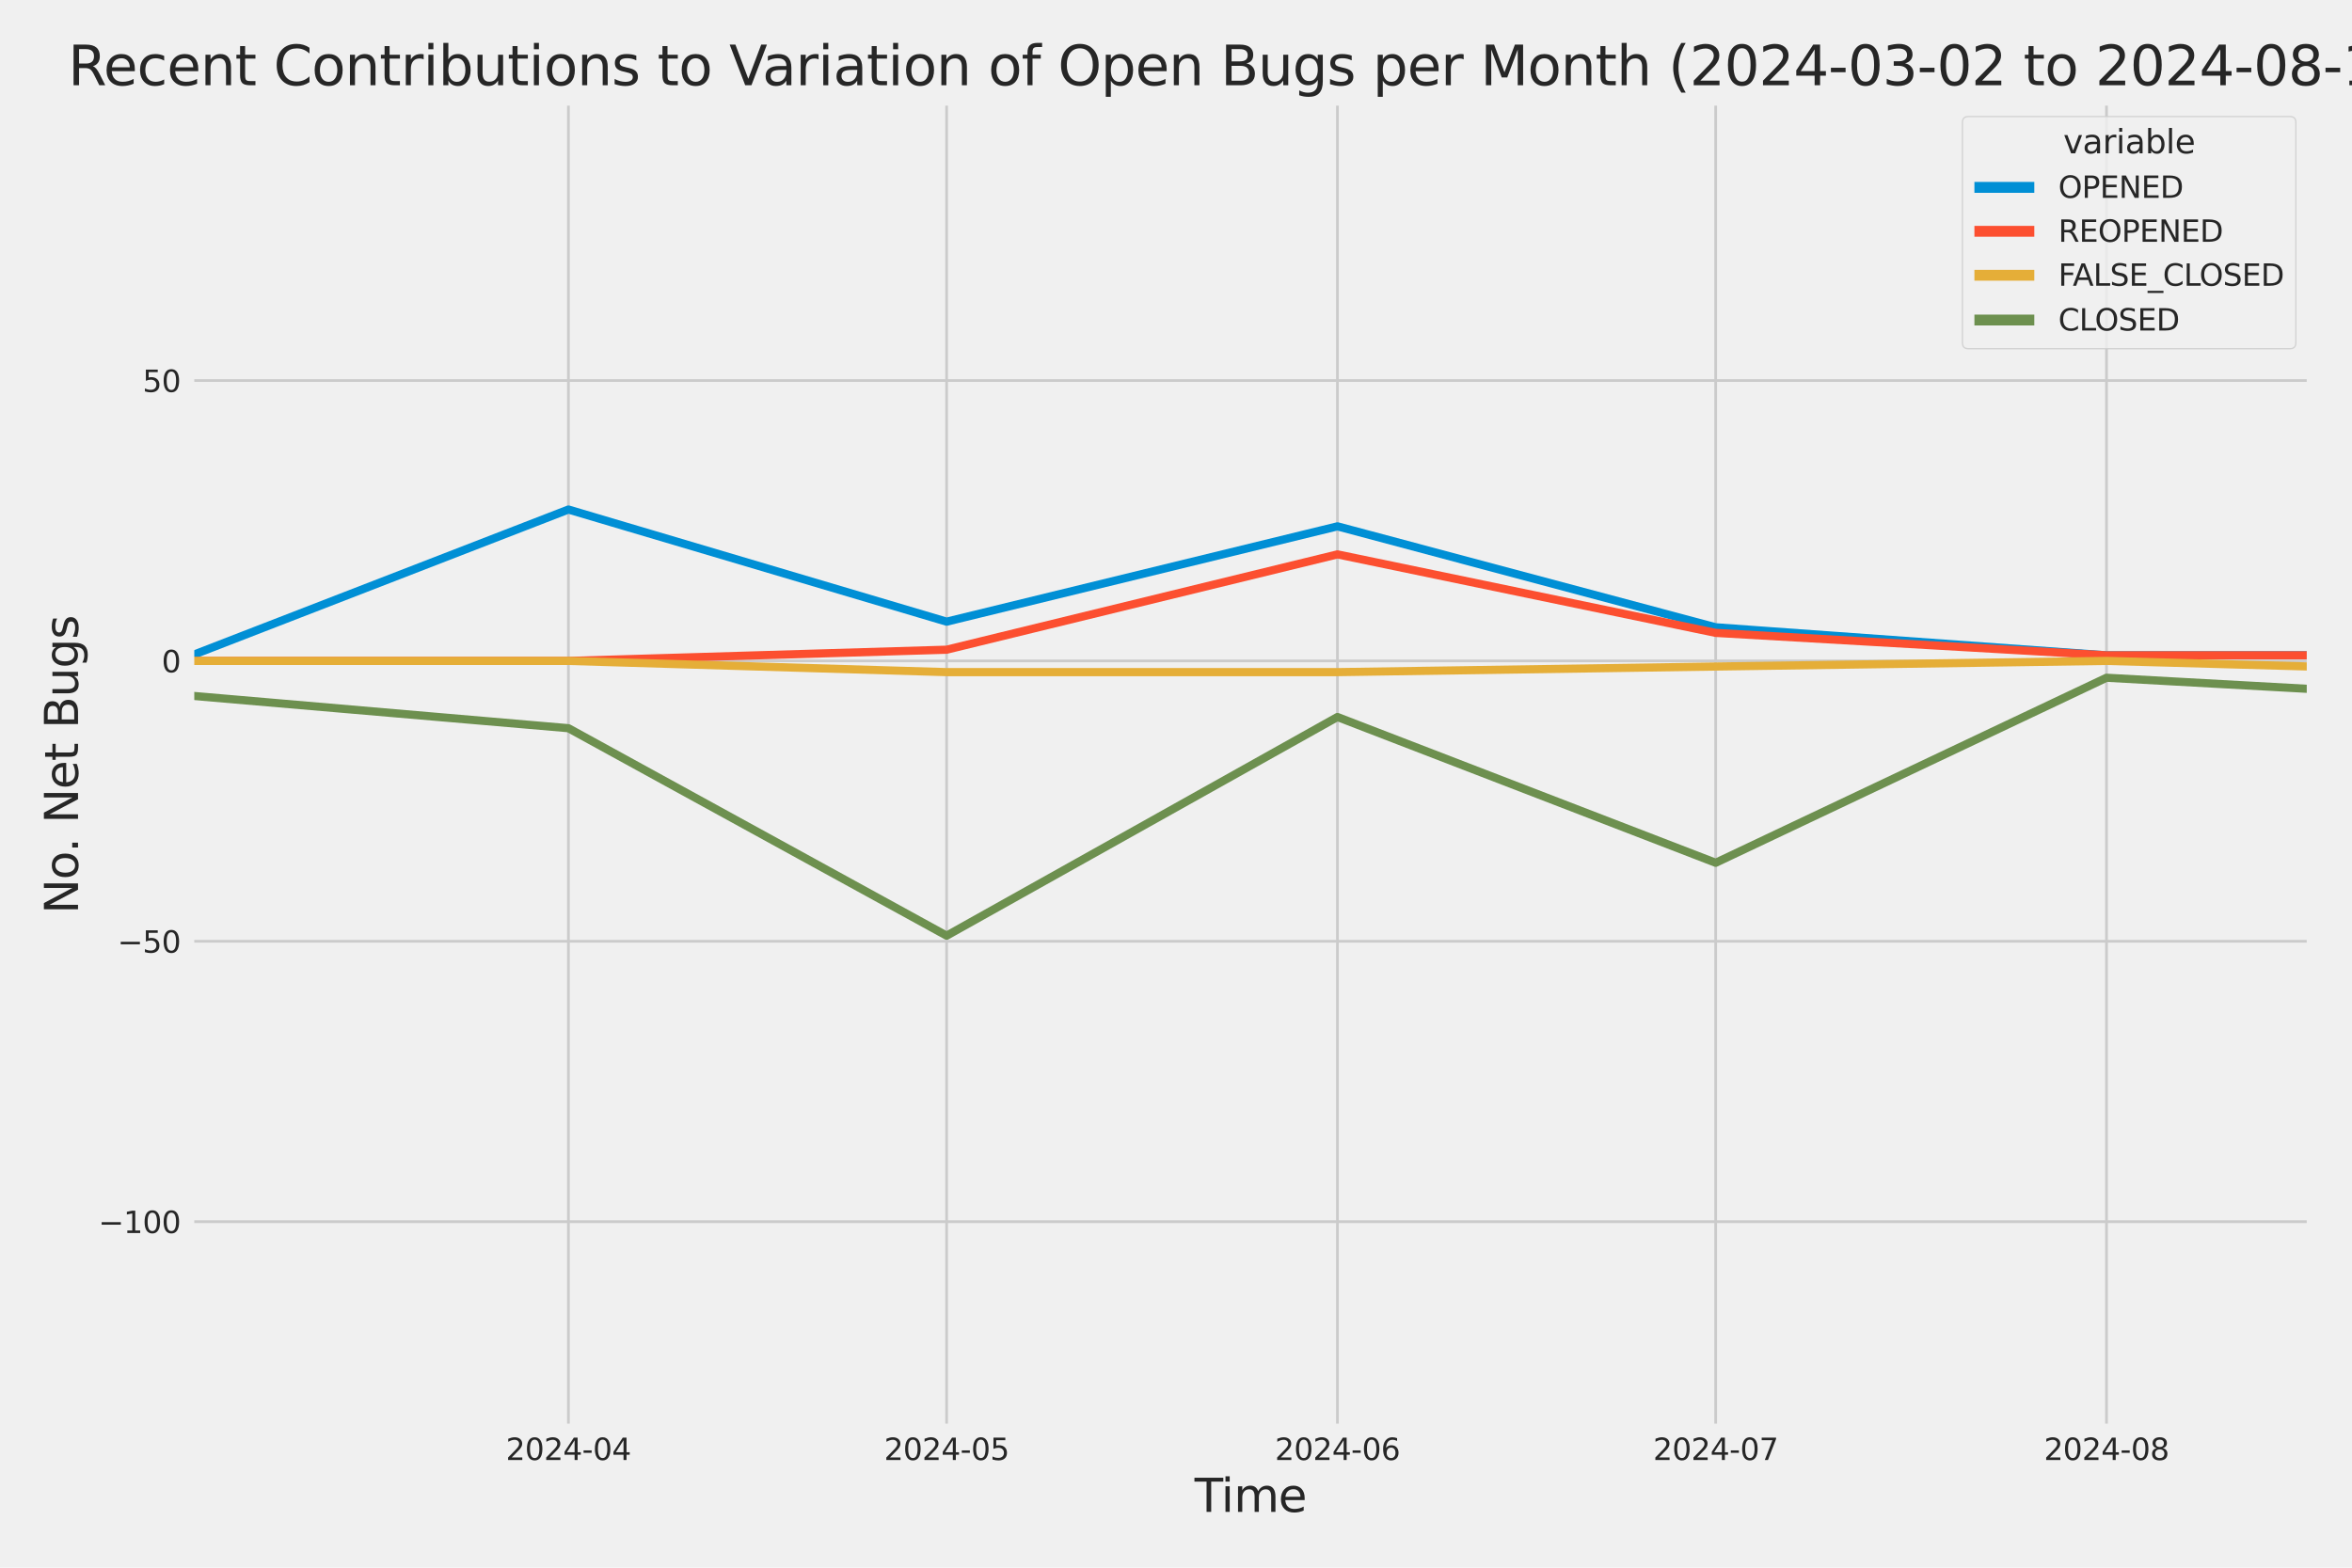 <?xml version="1.0" encoding="utf-8" standalone="no"?>
<!DOCTYPE svg PUBLIC "-//W3C//DTD SVG 1.1//EN"
  "http://www.w3.org/Graphics/SVG/1.1/DTD/svg11.dtd">
<svg xmlns:xlink="http://www.w3.org/1999/xlink" width="864pt" height="576pt" viewBox="0 0 864 576" xmlns="http://www.w3.org/2000/svg" version="1.1">
 <defs>
  <style type="text/css">*{stroke-linejoin: round; stroke-linecap: butt}</style>
 </defs>
 <g id="figure_1">
  <g id="patch_1">
   <path d="M 0 576 
L 864 576 
L 864 0 
L 0 0 
z
" style="fill: #f0f0f0"/>
  </g>
  <g id="axes_1">
   <g id="patch_2">
    <path d="M 69.87 524.58 
L 848.88 524.58 
L 848.88 37.32 
L 69.87 37.32 
z
" style="fill: #f0f0f0"/>
   </g>
   <g id="matplotlib.axis_1">
    <g id="xtick_1">
     <g id="line2d_1">
      <path d="M 208.807 524.58 
L 208.807 37.32 
" clip-path="url(#p8728839144)" style="fill: none; stroke: #cbcbcb"/>
     </g>
     <g id="text_1">
      <!-- 2024-04 -->
      <g style="fill: #262626" transform="translate(185.826 536.438)scale(0.11 -0.11)">
       <defs>
        <path id="DejaVuSans-32" d="M 1228 531 
L 3431 531 
L 3431 0 
L 469 0 
L 469 531 
Q 828 903 1448 1529 
Q 2069 2156 2228 2338 
Q 2531 2678 2651 2914 
Q 2772 3150 2772 3378 
Q 2772 3750 2511 3984 
Q 2250 4219 1831 4219 
Q 1534 4219 1204 4116 
Q 875 4013 500 3803 
L 500 4441 
Q 881 4594 1212 4672 
Q 1544 4750 1819 4750 
Q 2544 4750 2975 4387 
Q 3406 4025 3406 3419 
Q 3406 3131 3298 2873 
Q 3191 2616 2906 2266 
Q 2828 2175 2409 1742 
Q 1991 1309 1228 531 
z
" transform="scale(0.016)"/>
        <path id="DejaVuSans-30" d="M 2034 4250 
Q 1547 4250 1301 3770 
Q 1056 3291 1056 2328 
Q 1056 1369 1301 889 
Q 1547 409 2034 409 
Q 2525 409 2770 889 
Q 3016 1369 3016 2328 
Q 3016 3291 2770 3770 
Q 2525 4250 2034 4250 
z
M 2034 4750 
Q 2819 4750 3233 4129 
Q 3647 3509 3647 2328 
Q 3647 1150 3233 529 
Q 2819 -91 2034 -91 
Q 1250 -91 836 529 
Q 422 1150 422 2328 
Q 422 3509 836 4129 
Q 1250 4750 2034 4750 
z
" transform="scale(0.016)"/>
        <path id="DejaVuSans-34" d="M 2419 4116 
L 825 1625 
L 2419 1625 
L 2419 4116 
z
M 2253 4666 
L 3047 4666 
L 3047 1625 
L 3713 1625 
L 3713 1100 
L 3047 1100 
L 3047 0 
L 2419 0 
L 2419 1100 
L 313 1100 
L 313 1709 
L 2253 4666 
z
" transform="scale(0.016)"/>
        <path id="DejaVuSans-2d" d="M 313 2009 
L 1997 2009 
L 1997 1497 
L 313 1497 
L 313 2009 
z
" transform="scale(0.016)"/>
       </defs>
       <use xlink:href="#DejaVuSans-32"/>
       <use xlink:href="#DejaVuSans-30" x="63.623"/>
       <use xlink:href="#DejaVuSans-32" x="127.246"/>
       <use xlink:href="#DejaVuSans-34" x="190.869"/>
       <use xlink:href="#DejaVuSans-2d" x="254.492"/>
       <use xlink:href="#DejaVuSans-30" x="290.576"/>
       <use xlink:href="#DejaVuSans-34" x="354.199"/>
      </g>
     </g>
    </g>
    <g id="xtick_2">
     <g id="line2d_2">
      <path d="M 347.743 524.58 
L 347.743 37.32 
" clip-path="url(#p8728839144)" style="fill: none; stroke: #cbcbcb"/>
     </g>
     <g id="text_2">
      <!-- 2024-05 -->
      <g style="fill: #262626" transform="translate(324.763 536.438)scale(0.11 -0.11)">
       <defs>
        <path id="DejaVuSans-35" d="M 691 4666 
L 3169 4666 
L 3169 4134 
L 1269 4134 
L 1269 2991 
Q 1406 3038 1543 3061 
Q 1681 3084 1819 3084 
Q 2600 3084 3056 2656 
Q 3513 2228 3513 1497 
Q 3513 744 3044 326 
Q 2575 -91 1722 -91 
Q 1428 -91 1123 -41 
Q 819 9 494 109 
L 494 744 
Q 775 591 1075 516 
Q 1375 441 1709 441 
Q 2250 441 2565 725 
Q 2881 1009 2881 1497 
Q 2881 1984 2565 2268 
Q 2250 2553 1709 2553 
Q 1456 2553 1204 2497 
Q 953 2441 691 2322 
L 691 4666 
z
" transform="scale(0.016)"/>
       </defs>
       <use xlink:href="#DejaVuSans-32"/>
       <use xlink:href="#DejaVuSans-30" x="63.623"/>
       <use xlink:href="#DejaVuSans-32" x="127.246"/>
       <use xlink:href="#DejaVuSans-34" x="190.869"/>
       <use xlink:href="#DejaVuSans-2d" x="254.492"/>
       <use xlink:href="#DejaVuSans-30" x="290.576"/>
       <use xlink:href="#DejaVuSans-35" x="354.199"/>
      </g>
     </g>
    </g>
    <g id="xtick_3">
     <g id="line2d_3">
      <path d="M 491.311 524.58 
L 491.311 37.32 
" clip-path="url(#p8728839144)" style="fill: none; stroke: #cbcbcb"/>
     </g>
     <g id="text_3">
      <!-- 2024-06 -->
      <g style="fill: #262626" transform="translate(468.33 536.438)scale(0.11 -0.11)">
       <defs>
        <path id="DejaVuSans-36" d="M 2113 2584 
Q 1688 2584 1439 2293 
Q 1191 2003 1191 1497 
Q 1191 994 1439 701 
Q 1688 409 2113 409 
Q 2538 409 2786 701 
Q 3034 994 3034 1497 
Q 3034 2003 2786 2293 
Q 2538 2584 2113 2584 
z
M 3366 4563 
L 3366 3988 
Q 3128 4100 2886 4159 
Q 2644 4219 2406 4219 
Q 1781 4219 1451 3797 
Q 1122 3375 1075 2522 
Q 1259 2794 1537 2939 
Q 1816 3084 2150 3084 
Q 2853 3084 3261 2657 
Q 3669 2231 3669 1497 
Q 3669 778 3244 343 
Q 2819 -91 2113 -91 
Q 1303 -91 875 529 
Q 447 1150 447 2328 
Q 447 3434 972 4092 
Q 1497 4750 2381 4750 
Q 2619 4750 2861 4703 
Q 3103 4656 3366 4563 
z
" transform="scale(0.016)"/>
       </defs>
       <use xlink:href="#DejaVuSans-32"/>
       <use xlink:href="#DejaVuSans-30" x="63.623"/>
       <use xlink:href="#DejaVuSans-32" x="127.246"/>
       <use xlink:href="#DejaVuSans-34" x="190.869"/>
       <use xlink:href="#DejaVuSans-2d" x="254.492"/>
       <use xlink:href="#DejaVuSans-30" x="290.576"/>
       <use xlink:href="#DejaVuSans-36" x="354.199"/>
      </g>
     </g>
    </g>
    <g id="xtick_4">
     <g id="line2d_4">
      <path d="M 630.248 524.58 
L 630.248 37.32 
" clip-path="url(#p8728839144)" style="fill: none; stroke: #cbcbcb"/>
     </g>
     <g id="text_4">
      <!-- 2024-07 -->
      <g style="fill: #262626" transform="translate(607.267 536.438)scale(0.11 -0.11)">
       <defs>
        <path id="DejaVuSans-37" d="M 525 4666 
L 3525 4666 
L 3525 4397 
L 1831 0 
L 1172 0 
L 2766 4134 
L 525 4134 
L 525 4666 
z
" transform="scale(0.016)"/>
       </defs>
       <use xlink:href="#DejaVuSans-32"/>
       <use xlink:href="#DejaVuSans-30" x="63.623"/>
       <use xlink:href="#DejaVuSans-32" x="127.246"/>
       <use xlink:href="#DejaVuSans-34" x="190.869"/>
       <use xlink:href="#DejaVuSans-2d" x="254.492"/>
       <use xlink:href="#DejaVuSans-30" x="290.576"/>
       <use xlink:href="#DejaVuSans-37" x="354.199"/>
      </g>
     </g>
    </g>
    <g id="xtick_5">
     <g id="line2d_5">
      <path d="M 773.815 524.58 
L 773.815 37.32 
" clip-path="url(#p8728839144)" style="fill: none; stroke: #cbcbcb"/>
     </g>
     <g id="text_5">
      <!-- 2024-08 -->
      <g style="fill: #262626" transform="translate(750.835 536.438)scale(0.11 -0.11)">
       <defs>
        <path id="DejaVuSans-38" d="M 2034 2216 
Q 1584 2216 1326 1975 
Q 1069 1734 1069 1313 
Q 1069 891 1326 650 
Q 1584 409 2034 409 
Q 2484 409 2743 651 
Q 3003 894 3003 1313 
Q 3003 1734 2745 1975 
Q 2488 2216 2034 2216 
z
M 1403 2484 
Q 997 2584 770 2862 
Q 544 3141 544 3541 
Q 544 4100 942 4425 
Q 1341 4750 2034 4750 
Q 2731 4750 3128 4425 
Q 3525 4100 3525 3541 
Q 3525 3141 3298 2862 
Q 3072 2584 2669 2484 
Q 3125 2378 3379 2068 
Q 3634 1759 3634 1313 
Q 3634 634 3220 271 
Q 2806 -91 2034 -91 
Q 1263 -91 848 271 
Q 434 634 434 1313 
Q 434 1759 690 2068 
Q 947 2378 1403 2484 
z
M 1172 3481 
Q 1172 3119 1398 2916 
Q 1625 2713 2034 2713 
Q 2441 2713 2670 2916 
Q 2900 3119 2900 3481 
Q 2900 3844 2670 4047 
Q 2441 4250 2034 4250 
Q 1625 4250 1398 4047 
Q 1172 3844 1172 3481 
z
" transform="scale(0.016)"/>
       </defs>
       <use xlink:href="#DejaVuSans-32"/>
       <use xlink:href="#DejaVuSans-30" x="63.623"/>
       <use xlink:href="#DejaVuSans-32" x="127.246"/>
       <use xlink:href="#DejaVuSans-34" x="190.869"/>
       <use xlink:href="#DejaVuSans-2d" x="254.492"/>
       <use xlink:href="#DejaVuSans-30" x="290.576"/>
       <use xlink:href="#DejaVuSans-38" x="354.199"/>
      </g>
     </g>
    </g>
    <g id="text_6">
     <!-- Time -->
     <g style="fill: #262626" transform="translate(438.823 555.491)scale(0.168 -0.168)">
      <defs>
       <path id="DejaVuSans-54" d="M -19 4666 
L 3928 4666 
L 3928 4134 
L 2272 4134 
L 2272 0 
L 1638 0 
L 1638 4134 
L -19 4134 
L -19 4666 
z
" transform="scale(0.016)"/>
       <path id="DejaVuSans-69" d="M 603 3500 
L 1178 3500 
L 1178 0 
L 603 0 
L 603 3500 
z
M 603 4863 
L 1178 4863 
L 1178 4134 
L 603 4134 
L 603 4863 
z
" transform="scale(0.016)"/>
       <path id="DejaVuSans-6d" d="M 3328 2828 
Q 3544 3216 3844 3400 
Q 4144 3584 4550 3584 
Q 5097 3584 5394 3201 
Q 5691 2819 5691 2113 
L 5691 0 
L 5113 0 
L 5113 2094 
Q 5113 2597 4934 2840 
Q 4756 3084 4391 3084 
Q 3944 3084 3684 2787 
Q 3425 2491 3425 1978 
L 3425 0 
L 2847 0 
L 2847 2094 
Q 2847 2600 2669 2842 
Q 2491 3084 2119 3084 
Q 1678 3084 1418 2786 
Q 1159 2488 1159 1978 
L 1159 0 
L 581 0 
L 581 3500 
L 1159 3500 
L 1159 2956 
Q 1356 3278 1631 3431 
Q 1906 3584 2284 3584 
Q 2666 3584 2933 3390 
Q 3200 3197 3328 2828 
z
" transform="scale(0.016)"/>
       <path id="DejaVuSans-65" d="M 3597 1894 
L 3597 1613 
L 953 1613 
Q 991 1019 1311 708 
Q 1631 397 2203 397 
Q 2534 397 2845 478 
Q 3156 559 3463 722 
L 3463 178 
Q 3153 47 2828 -22 
Q 2503 -91 2169 -91 
Q 1331 -91 842 396 
Q 353 884 353 1716 
Q 353 2575 817 3079 
Q 1281 3584 2069 3584 
Q 2775 3584 3186 3129 
Q 3597 2675 3597 1894 
z
M 3022 2063 
Q 3016 2534 2758 2815 
Q 2500 3097 2075 3097 
Q 1594 3097 1305 2825 
Q 1016 2553 972 2059 
L 3022 2063 
z
" transform="scale(0.016)"/>
      </defs>
      <use xlink:href="#DejaVuSans-54"/>
      <use xlink:href="#DejaVuSans-69" x="57.959"/>
      <use xlink:href="#DejaVuSans-6d" x="85.742"/>
      <use xlink:href="#DejaVuSans-65" x="183.154"/>
     </g>
    </g>
   </g>
   <g id="matplotlib.axis_2">
    <g id="ytick_1">
     <g id="line2d_6">
      <path d="M 69.87 448.864 
L 848.88 448.864 
" clip-path="url(#p8728839144)" style="fill: none; stroke: #cbcbcb"/>
     </g>
     <g id="text_7">
      <!-- −100 -->
      <g style="fill: #262626" transform="translate(36.156 453.043)scale(0.11 -0.11)">
       <defs>
        <path id="DejaVuSans-2212" d="M 678 2272 
L 4684 2272 
L 4684 1741 
L 678 1741 
L 678 2272 
z
" transform="scale(0.016)"/>
        <path id="DejaVuSans-31" d="M 794 531 
L 1825 531 
L 1825 4091 
L 703 3866 
L 703 4441 
L 1819 4666 
L 2450 4666 
L 2450 531 
L 3481 531 
L 3481 0 
L 794 0 
L 794 531 
z
" transform="scale(0.016)"/>
       </defs>
       <use xlink:href="#DejaVuSans-2212"/>
       <use xlink:href="#DejaVuSans-31" x="83.789"/>
       <use xlink:href="#DejaVuSans-30" x="147.412"/>
       <use xlink:href="#DejaVuSans-30" x="211.035"/>
      </g>
     </g>
    </g>
    <g id="ytick_2">
     <g id="line2d_7">
      <path d="M 69.87 345.849 
L 848.88 345.849 
" clip-path="url(#p8728839144)" style="fill: none; stroke: #cbcbcb"/>
     </g>
     <g id="text_8">
      <!-- −50 -->
      <g style="fill: #262626" transform="translate(43.155 350.028)scale(0.11 -0.11)">
       <use xlink:href="#DejaVuSans-2212"/>
       <use xlink:href="#DejaVuSans-35" x="83.789"/>
       <use xlink:href="#DejaVuSans-30" x="147.412"/>
      </g>
     </g>
    </g>
    <g id="ytick_3">
     <g id="line2d_8">
      <path d="M 69.87 242.835 
L 848.88 242.835 
" clip-path="url(#p8728839144)" style="fill: none; stroke: #cbcbcb"/>
     </g>
     <g id="text_9">
      <!-- 0 -->
      <g style="fill: #262626" transform="translate(59.371 247.014)scale(0.11 -0.11)">
       <use xlink:href="#DejaVuSans-30"/>
      </g>
     </g>
    </g>
    <g id="ytick_4">
     <g id="line2d_9">
      <path d="M 69.87 139.82 
L 848.88 139.82 
" clip-path="url(#p8728839144)" style="fill: none; stroke: #cbcbcb"/>
     </g>
     <g id="text_10">
      <!-- 50 -->
      <g style="fill: #262626" transform="translate(52.373 143.999)scale(0.11 -0.11)">
       <use xlink:href="#DejaVuSans-35"/>
       <use xlink:href="#DejaVuSans-30" x="63.623"/>
      </g>
     </g>
    </g>
    <g id="text_11">
     <!-- No. Net Bugs -->
     <g style="fill: #262626" transform="translate(28.662 335.777)rotate(-90)scale(0.168 -0.168)">
      <defs>
       <path id="DejaVuSans-4e" d="M 628 4666 
L 1478 4666 
L 3547 763 
L 3547 4666 
L 4159 4666 
L 4159 0 
L 3309 0 
L 1241 3903 
L 1241 0 
L 628 0 
L 628 4666 
z
" transform="scale(0.016)"/>
       <path id="DejaVuSans-6f" d="M 1959 3097 
Q 1497 3097 1228 2736 
Q 959 2375 959 1747 
Q 959 1119 1226 758 
Q 1494 397 1959 397 
Q 2419 397 2687 759 
Q 2956 1122 2956 1747 
Q 2956 2369 2687 2733 
Q 2419 3097 1959 3097 
z
M 1959 3584 
Q 2709 3584 3137 3096 
Q 3566 2609 3566 1747 
Q 3566 888 3137 398 
Q 2709 -91 1959 -91 
Q 1206 -91 779 398 
Q 353 888 353 1747 
Q 353 2609 779 3096 
Q 1206 3584 1959 3584 
z
" transform="scale(0.016)"/>
       <path id="DejaVuSans-2e" d="M 684 794 
L 1344 794 
L 1344 0 
L 684 0 
L 684 794 
z
" transform="scale(0.016)"/>
       <path id="DejaVuSans-20" transform="scale(0.016)"/>
       <path id="DejaVuSans-74" d="M 1172 4494 
L 1172 3500 
L 2356 3500 
L 2356 3053 
L 1172 3053 
L 1172 1153 
Q 1172 725 1289 603 
Q 1406 481 1766 481 
L 2356 481 
L 2356 0 
L 1766 0 
Q 1100 0 847 248 
Q 594 497 594 1153 
L 594 3053 
L 172 3053 
L 172 3500 
L 594 3500 
L 594 4494 
L 1172 4494 
z
" transform="scale(0.016)"/>
       <path id="DejaVuSans-42" d="M 1259 2228 
L 1259 519 
L 2272 519 
Q 2781 519 3026 730 
Q 3272 941 3272 1375 
Q 3272 1813 3026 2020 
Q 2781 2228 2272 2228 
L 1259 2228 
z
M 1259 4147 
L 1259 2741 
L 2194 2741 
Q 2656 2741 2882 2914 
Q 3109 3088 3109 3444 
Q 3109 3797 2882 3972 
Q 2656 4147 2194 4147 
L 1259 4147 
z
M 628 4666 
L 2241 4666 
Q 2963 4666 3353 4366 
Q 3744 4066 3744 3513 
Q 3744 3084 3544 2831 
Q 3344 2578 2956 2516 
Q 3422 2416 3680 2098 
Q 3938 1781 3938 1306 
Q 3938 681 3513 340 
Q 3088 0 2303 0 
L 628 0 
L 628 4666 
z
" transform="scale(0.016)"/>
       <path id="DejaVuSans-75" d="M 544 1381 
L 544 3500 
L 1119 3500 
L 1119 1403 
Q 1119 906 1312 657 
Q 1506 409 1894 409 
Q 2359 409 2629 706 
Q 2900 1003 2900 1516 
L 2900 3500 
L 3475 3500 
L 3475 0 
L 2900 0 
L 2900 538 
Q 2691 219 2414 64 
Q 2138 -91 1772 -91 
Q 1169 -91 856 284 
Q 544 659 544 1381 
z
M 1991 3584 
L 1991 3584 
z
" transform="scale(0.016)"/>
       <path id="DejaVuSans-67" d="M 2906 1791 
Q 2906 2416 2648 2759 
Q 2391 3103 1925 3103 
Q 1463 3103 1205 2759 
Q 947 2416 947 1791 
Q 947 1169 1205 825 
Q 1463 481 1925 481 
Q 2391 481 2648 825 
Q 2906 1169 2906 1791 
z
M 3481 434 
Q 3481 -459 3084 -895 
Q 2688 -1331 1869 -1331 
Q 1566 -1331 1297 -1286 
Q 1028 -1241 775 -1147 
L 775 -588 
Q 1028 -725 1275 -790 
Q 1522 -856 1778 -856 
Q 2344 -856 2625 -561 
Q 2906 -266 2906 331 
L 2906 616 
Q 2728 306 2450 153 
Q 2172 0 1784 0 
Q 1141 0 747 490 
Q 353 981 353 1791 
Q 353 2603 747 3093 
Q 1141 3584 1784 3584 
Q 2172 3584 2450 3431 
Q 2728 3278 2906 2969 
L 2906 3500 
L 3481 3500 
L 3481 434 
z
" transform="scale(0.016)"/>
       <path id="DejaVuSans-73" d="M 2834 3397 
L 2834 2853 
Q 2591 2978 2328 3040 
Q 2066 3103 1784 3103 
Q 1356 3103 1142 2972 
Q 928 2841 928 2578 
Q 928 2378 1081 2264 
Q 1234 2150 1697 2047 
L 1894 2003 
Q 2506 1872 2764 1633 
Q 3022 1394 3022 966 
Q 3022 478 2636 193 
Q 2250 -91 1575 -91 
Q 1294 -91 989 -36 
Q 684 19 347 128 
L 347 722 
Q 666 556 975 473 
Q 1284 391 1588 391 
Q 1994 391 2212 530 
Q 2431 669 2431 922 
Q 2431 1156 2273 1281 
Q 2116 1406 1581 1522 
L 1381 1569 
Q 847 1681 609 1914 
Q 372 2147 372 2553 
Q 372 3047 722 3315 
Q 1072 3584 1716 3584 
Q 2034 3584 2315 3537 
Q 2597 3491 2834 3397 
z
" transform="scale(0.016)"/>
      </defs>
      <use xlink:href="#DejaVuSans-4e"/>
      <use xlink:href="#DejaVuSans-6f" x="74.805"/>
      <use xlink:href="#DejaVuSans-2e" x="134.236"/>
      <use xlink:href="#DejaVuSans-20" x="166.023"/>
      <use xlink:href="#DejaVuSans-4e" x="197.811"/>
      <use xlink:href="#DejaVuSans-65" x="272.615"/>
      <use xlink:href="#DejaVuSans-74" x="334.139"/>
      <use xlink:href="#DejaVuSans-20" x="373.348"/>
      <use xlink:href="#DejaVuSans-42" x="405.135"/>
      <use xlink:href="#DejaVuSans-75" x="473.738"/>
      <use xlink:href="#DejaVuSans-67" x="537.117"/>
      <use xlink:href="#DejaVuSans-73" x="600.594"/>
     </g>
    </g>
   </g>
   <g id="PolyCollection_1">
    <path d="M -13041.112 228.412 
L -13041.112 228.412 
L -12902.176 226.352 
L -12758.608 230.473 
L -12615.04 238.714 
L -12476.104 162.483 
L -12332.536 189.267 
L -12193.599 185.146 
L -12050.032 213.99 
L -11906.464 121.277 
L -11776.79 207.809 
L -11633.222 185.146 
L -11494.285 205.749 
L -11350.717 189.267 
L -11211.781 172.784 
L -11068.213 220.171 
L -10924.645 218.111 
L -10785.709 224.292 
L -10642.141 98.614 
L -10503.204 176.905 
L -10359.636 220.171 
L -10216.069 224.292 
L -10086.394 226.352 
L -9942.827 230.473 
L -9803.89 211.93 
L -9660.322 213.99 
L -9521.386 216.051 
L -9377.818 220.171 
L -9234.25 216.051 
L -9095.313 230.473 
L -8951.746 170.724 
L -8812.809 183.086 
L -8669.241 216.051 
L -8525.673 230.473 
L -8395.999 203.689 
L -8252.432 201.629 
L -8113.495 193.387 
L -7969.927 148.061 
L -7830.991 100.674 
L -7687.423 193.387 
L -7543.855 191.327 
L -7404.918 203.689 
L -7261.351 205.749 
L -7122.414 158.362 
L -6978.846 84.192 
L -6835.278 197.508 
L -6700.973 209.87 
L -6557.405 183.086 
L -6418.469 226.352 
L -6274.901 176.905 
L -6135.964 183.086 
L -5992.396 110.976 
L -5848.829 199.568 
L -5709.892 150.121 
L -5566.324 168.664 
L -5427.388 181.026 
L -5283.82 59.468 
L -5140.252 164.543 
L -5010.578 178.965 
L -4867.01 158.362 
L -4728.073 172.784 
L -4584.506 170.724 
L -4445.569 172.784 
L -4302.001 166.604 
L -4158.433 185.146 
L -4019.497 178.965 
L -3875.929 139.82 
L -3736.992 61.528 
L -3593.425 187.207 
L -3449.857 172.784 
L -3320.183 205.749 
L -3176.615 92.433 
L -3037.678 106.855 
L -2894.111 170.724 
L -2755.174 127.458 
L -2611.606 160.423 
L -2468.038 185.146 
L -2329.102 187.207 
L -2185.534 205.749 
L -2046.597 209.87 
L -1903.03 226.352 
L -1759.462 216.051 
L -1629.788 220.171 
L -1486.22 216.051 
L -1347.283 220.171 
L -1203.715 220.171 
L -1064.779 205.749 
L -921.211 218.111 
L -777.643 228.412 
L -638.707 236.654 
L -495.139 222.232 
L -356.202 197.508 
L -212.634 213.99 
L -69.067 238.714 
L 65.239 242.835 
L 208.807 187.207 
L 347.743 228.412 
L 491.311 193.387 
L 630.248 230.473 
L 773.815 240.774 
L 848.494 240.774 
L 848.494 240.774 
L 848.494 240.774 
L 773.815 240.774 
L 630.248 230.473 
L 491.311 193.387 
L 347.743 228.412 
L 208.807 187.207 
L 65.239 242.835 
L -69.067 238.714 
L -212.634 213.99 
L -356.202 197.508 
L -495.139 222.232 
L -638.707 236.654 
L -777.643 228.412 
L -921.211 218.111 
L -1064.779 205.749 
L -1203.715 220.171 
L -1347.283 220.171 
L -1486.22 216.051 
L -1629.788 220.171 
L -1759.462 216.051 
L -1903.03 226.352 
L -2046.597 209.87 
L -2185.534 205.749 
L -2329.102 187.207 
L -2468.038 185.146 
L -2611.606 160.423 
L -2755.174 127.458 
L -2894.111 170.724 
L -3037.678 106.855 
L -3176.615 92.433 
L -3320.183 205.749 
L -3449.857 172.784 
L -3593.425 187.207 
L -3736.992 61.528 
L -3875.929 139.82 
L -4019.497 178.965 
L -4158.433 185.146 
L -4302.001 166.604 
L -4445.569 172.784 
L -4584.506 170.724 
L -4728.073 172.784 
L -4867.01 158.362 
L -5010.578 178.965 
L -5140.252 164.543 
L -5283.82 59.468 
L -5427.388 181.026 
L -5566.324 168.664 
L -5709.892 150.121 
L -5848.829 199.568 
L -5992.396 110.976 
L -6135.964 183.086 
L -6274.901 176.905 
L -6418.469 226.352 
L -6557.405 183.086 
L -6700.973 209.87 
L -6835.278 197.508 
L -6978.846 84.192 
L -7122.414 158.362 
L -7261.351 205.749 
L -7404.918 203.689 
L -7543.855 191.327 
L -7687.423 193.387 
L -7830.991 100.674 
L -7969.927 148.061 
L -8113.495 193.387 
L -8252.432 201.629 
L -8395.999 203.689 
L -8525.673 230.473 
L -8669.241 216.051 
L -8812.809 183.086 
L -8951.746 170.724 
L -9095.313 230.473 
L -9234.25 216.051 
L -9377.818 220.171 
L -9521.386 216.051 
L -9660.322 213.99 
L -9803.89 211.93 
L -9942.827 230.473 
L -10086.394 226.352 
L -10216.069 224.292 
L -10359.636 220.171 
L -10503.204 176.905 
L -10642.141 98.614 
L -10785.709 224.292 
L -10924.645 218.111 
L -11068.213 220.171 
L -11211.781 172.784 
L -11350.717 189.267 
L -11494.285 205.749 
L -11633.222 185.146 
L -11776.79 207.809 
L -11906.464 121.277 
L -12050.032 213.99 
L -12193.599 185.146 
L -12332.536 189.267 
L -12476.104 162.483 
L -12615.04 238.714 
L -12758.608 230.473 
L -12902.176 226.352 
L -13041.112 228.412 
z
" clip-path="url(#p8728839144)" style="fill: #008fd5; fill-opacity: 0.2; stroke: #008fd5; stroke-opacity: 0.2; stroke-width: 0.5"/>
   </g>
   <g id="PolyCollection_2">
    <path d="M -13041.112 242.835 
L -13041.112 242.835 
L -12902.176 242.835 
L -12758.608 242.835 
L -12615.04 242.835 
L -12476.104 242.835 
L -12332.536 236.654 
L -12193.599 242.835 
L -12050.032 242.835 
L -11906.464 236.654 
L -11776.79 242.835 
L -11633.222 242.835 
L -11494.285 238.714 
L -11350.717 242.835 
L -11211.781 240.774 
L -11068.213 242.835 
L -10924.645 238.714 
L -10785.709 240.774 
L -10642.141 207.809 
L -10503.204 230.473 
L -10359.636 242.835 
L -10216.069 242.835 
L -10086.394 242.835 
L -9942.827 242.835 
L -9803.89 242.835 
L -9660.322 240.774 
L -9521.386 242.835 
L -9377.818 242.835 
L -9234.25 238.714 
L -9095.313 238.714 
L -8951.746 242.835 
L -8812.809 242.835 
L -8669.241 238.714 
L -8525.673 242.835 
L -8395.999 236.654 
L -8252.432 242.835 
L -8113.495 242.835 
L -7969.927 230.473 
L -7830.991 218.111 
L -7687.423 238.714 
L -7543.855 240.774 
L -7404.918 240.774 
L -7261.351 232.533 
L -7122.414 238.714 
L -6978.846 224.292 
L -6835.278 242.835 
L -6700.973 242.835 
L -6557.405 240.774 
L -6418.469 242.835 
L -6274.901 242.835 
L -6135.964 238.714 
L -5992.396 236.654 
L -5848.829 238.714 
L -5709.892 242.835 
L -5566.324 234.593 
L -5427.388 232.533 
L -5283.82 240.774 
L -5140.252 234.593 
L -5010.578 232.533 
L -4867.01 218.111 
L -4728.073 224.292 
L -4584.506 240.774 
L -4445.569 240.774 
L -4302.001 236.654 
L -4158.433 234.593 
L -4019.497 242.835 
L -3875.929 213.99 
L -3736.992 242.835 
L -3593.425 216.051 
L -3449.857 240.774 
L -3320.183 234.593 
L -3176.615 234.593 
L -3037.678 232.533 
L -2894.111 242.835 
L -2755.174 201.629 
L -2611.606 230.473 
L -2468.038 232.533 
L -2329.102 224.292 
L -2185.534 226.352 
L -2046.597 224.292 
L -1903.03 240.774 
L -1759.462 232.533 
L -1629.788 238.714 
L -1486.22 230.473 
L -1347.283 242.835 
L -1203.715 234.593 
L -1064.779 240.774 
L -921.211 242.835 
L -777.643 242.835 
L -638.707 242.835 
L -495.139 242.835 
L -356.202 242.835 
L -212.634 242.835 
L -69.067 242.835 
L 65.239 242.835 
L 208.807 242.835 
L 347.743 238.714 
L 491.311 203.689 
L 630.248 232.533 
L 773.815 240.774 
L 848.494 240.774 
L 848.494 240.774 
L 848.494 240.774 
L 773.815 240.774 
L 630.248 232.533 
L 491.311 203.689 
L 347.743 238.714 
L 208.807 242.835 
L 65.239 242.835 
L -69.067 242.835 
L -212.634 242.835 
L -356.202 242.835 
L -495.139 242.835 
L -638.707 242.835 
L -777.643 242.835 
L -921.211 242.835 
L -1064.779 240.774 
L -1203.715 234.593 
L -1347.283 242.835 
L -1486.22 230.473 
L -1629.788 238.714 
L -1759.462 232.533 
L -1903.03 240.774 
L -2046.597 224.292 
L -2185.534 226.352 
L -2329.102 224.292 
L -2468.038 232.533 
L -2611.606 230.473 
L -2755.174 201.629 
L -2894.111 242.835 
L -3037.678 232.533 
L -3176.615 234.593 
L -3320.183 234.593 
L -3449.857 240.774 
L -3593.425 216.051 
L -3736.992 242.835 
L -3875.929 213.99 
L -4019.497 242.835 
L -4158.433 234.593 
L -4302.001 236.654 
L -4445.569 240.774 
L -4584.506 240.774 
L -4728.073 224.292 
L -4867.01 218.111 
L -5010.578 232.533 
L -5140.252 234.593 
L -5283.82 240.774 
L -5427.388 232.533 
L -5566.324 234.593 
L -5709.892 242.835 
L -5848.829 238.714 
L -5992.396 236.654 
L -6135.964 238.714 
L -6274.901 242.835 
L -6418.469 242.835 
L -6557.405 240.774 
L -6700.973 242.835 
L -6835.278 242.835 
L -6978.846 224.292 
L -7122.414 238.714 
L -7261.351 232.533 
L -7404.918 240.774 
L -7543.855 240.774 
L -7687.423 238.714 
L -7830.991 218.111 
L -7969.927 230.473 
L -8113.495 242.835 
L -8252.432 242.835 
L -8395.999 236.654 
L -8525.673 242.835 
L -8669.241 238.714 
L -8812.809 242.835 
L -8951.746 242.835 
L -9095.313 238.714 
L -9234.25 238.714 
L -9377.818 242.835 
L -9521.386 242.835 
L -9660.322 240.774 
L -9803.89 242.835 
L -9942.827 242.835 
L -10086.394 242.835 
L -10216.069 242.835 
L -10359.636 242.835 
L -10503.204 230.473 
L -10642.141 207.809 
L -10785.709 240.774 
L -10924.645 238.714 
L -11068.213 242.835 
L -11211.781 240.774 
L -11350.717 242.835 
L -11494.285 238.714 
L -11633.222 242.835 
L -11776.79 242.835 
L -11906.464 236.654 
L -12050.032 242.835 
L -12193.599 242.835 
L -12332.536 236.654 
L -12476.104 242.835 
L -12615.04 242.835 
L -12758.608 242.835 
L -12902.176 242.835 
L -13041.112 242.835 
z
" clip-path="url(#p8728839144)" style="fill: #fc4f30; fill-opacity: 0.2; stroke: #fc4f30; stroke-opacity: 0.2; stroke-width: 0.5"/>
   </g>
   <g id="PolyCollection_3">
    <path d="M -13041.112 242.835 
L -13041.112 242.835 
L -12902.176 242.835 
L -12758.608 242.835 
L -12615.04 242.835 
L -12476.104 242.835 
L -12332.536 246.955 
L -12193.599 242.835 
L -12050.032 242.835 
L -11906.464 246.955 
L -11776.79 242.835 
L -11633.222 242.835 
L -11494.285 246.955 
L -11350.717 242.835 
L -11211.781 242.835 
L -11068.213 242.835 
L -10924.645 244.895 
L -10785.709 244.895 
L -10642.141 269.618 
L -10503.204 246.955 
L -10359.636 242.835 
L -10216.069 242.835 
L -10086.394 242.835 
L -9942.827 242.835 
L -9803.89 242.835 
L -9660.322 244.895 
L -9521.386 242.835 
L -9377.818 242.835 
L -9234.25 244.895 
L -9095.313 244.895 
L -8951.746 242.835 
L -8812.809 242.835 
L -8669.241 242.835 
L -8525.673 242.835 
L -8395.999 246.955 
L -8252.432 242.835 
L -8113.495 242.835 
L -7969.927 251.076 
L -7830.991 265.498 
L -7687.423 246.955 
L -7543.855 244.895 
L -7404.918 242.835 
L -7261.351 246.955 
L -7122.414 246.955 
L -6978.846 257.257 
L -6835.278 242.835 
L -6700.973 242.835 
L -6557.405 244.895 
L -6418.469 242.835 
L -6274.901 242.835 
L -6135.964 242.835 
L -5992.396 249.015 
L -5848.829 244.895 
L -5709.892 242.835 
L -5566.324 249.015 
L -5427.388 242.835 
L -5283.82 244.895 
L -5140.252 246.955 
L -5010.578 251.076 
L -4867.01 255.196 
L -4728.073 255.196 
L -4584.506 244.895 
L -4445.569 244.895 
L -4302.001 246.955 
L -4158.433 244.895 
L -4019.497 242.835 
L -3875.929 257.257 
L -3736.992 242.835 
L -3593.425 253.136 
L -3449.857 244.895 
L -3320.183 251.076 
L -3176.615 246.955 
L -3037.678 246.955 
L -2894.111 242.835 
L -2755.174 281.98 
L -2611.606 249.015 
L -2468.038 249.015 
L -2329.102 251.076 
L -2185.534 246.955 
L -2046.597 257.257 
L -1903.03 244.895 
L -1759.462 244.895 
L -1629.788 242.835 
L -1486.22 251.076 
L -1347.283 242.835 
L -1203.715 244.895 
L -1064.779 242.835 
L -921.211 242.835 
L -777.643 242.835 
L -638.707 242.835 
L -495.139 242.835 
L -356.202 242.835 
L -212.634 242.835 
L -69.067 242.835 
L 65.239 242.835 
L 208.807 242.835 
L 347.743 246.955 
L 491.311 246.955 
L 630.248 244.895 
L 773.815 242.835 
L 848.494 244.895 
L 848.494 244.895 
L 848.494 244.895 
L 773.815 242.835 
L 630.248 244.895 
L 491.311 246.955 
L 347.743 246.955 
L 208.807 242.835 
L 65.239 242.835 
L -69.067 242.835 
L -212.634 242.835 
L -356.202 242.835 
L -495.139 242.835 
L -638.707 242.835 
L -777.643 242.835 
L -921.211 242.835 
L -1064.779 242.835 
L -1203.715 244.895 
L -1347.283 242.835 
L -1486.22 251.076 
L -1629.788 242.835 
L -1759.462 244.895 
L -1903.03 244.895 
L -2046.597 257.257 
L -2185.534 246.955 
L -2329.102 251.076 
L -2468.038 249.015 
L -2611.606 249.015 
L -2755.174 281.98 
L -2894.111 242.835 
L -3037.678 246.955 
L -3176.615 246.955 
L -3320.183 251.076 
L -3449.857 244.895 
L -3593.425 253.136 
L -3736.992 242.835 
L -3875.929 257.257 
L -4019.497 242.835 
L -4158.433 244.895 
L -4302.001 246.955 
L -4445.569 244.895 
L -4584.506 244.895 
L -4728.073 255.196 
L -4867.01 255.196 
L -5010.578 251.076 
L -5140.252 246.955 
L -5283.82 244.895 
L -5427.388 242.835 
L -5566.324 249.015 
L -5709.892 242.835 
L -5848.829 244.895 
L -5992.396 249.015 
L -6135.964 242.835 
L -6274.901 242.835 
L -6418.469 242.835 
L -6557.405 244.895 
L -6700.973 242.835 
L -6835.278 242.835 
L -6978.846 257.257 
L -7122.414 246.955 
L -7261.351 246.955 
L -7404.918 242.835 
L -7543.855 244.895 
L -7687.423 246.955 
L -7830.991 265.498 
L -7969.927 251.076 
L -8113.495 242.835 
L -8252.432 242.835 
L -8395.999 246.955 
L -8525.673 242.835 
L -8669.241 242.835 
L -8812.809 242.835 
L -8951.746 242.835 
L -9095.313 244.895 
L -9234.25 244.895 
L -9377.818 242.835 
L -9521.386 242.835 
L -9660.322 244.895 
L -9803.89 242.835 
L -9942.827 242.835 
L -10086.394 242.835 
L -10216.069 242.835 
L -10359.636 242.835 
L -10503.204 246.955 
L -10642.141 269.618 
L -10785.709 244.895 
L -10924.645 244.895 
L -11068.213 242.835 
L -11211.781 242.835 
L -11350.717 242.835 
L -11494.285 246.955 
L -11633.222 242.835 
L -11776.79 242.835 
L -11906.464 246.955 
L -12050.032 242.835 
L -12193.599 242.835 
L -12332.536 246.955 
L -12476.104 242.835 
L -12615.04 242.835 
L -12758.608 242.835 
L -12902.176 242.835 
L -13041.112 242.835 
z
" clip-path="url(#p8728839144)" style="fill: #e5ae38; fill-opacity: 0.2; stroke: #e5ae38; stroke-opacity: 0.2; stroke-width: 0.5"/>
   </g>
   <g id="PolyCollection_4">
    <path d="M -13041.112 249.015 
L -13041.112 249.015 
L -12902.176 259.317 
L -12758.608 246.955 
L -12615.04 242.835 
L -12476.104 288.161 
L -12332.536 300.523 
L -12193.599 265.498 
L -12050.032 269.618 
L -11906.464 331.427 
L -11776.79 290.221 
L -11633.222 312.885 
L -11494.285 277.86 
L -11350.717 298.463 
L -11211.781 284.04 
L -11068.213 255.196 
L -10924.645 253.136 
L -10785.709 253.136 
L -10642.141 407.658 
L -10503.204 261.377 
L -10359.636 255.196 
L -10216.069 244.895 
L -10086.394 249.015 
L -9942.827 244.895 
L -9803.89 358.211 
L -9660.322 255.196 
L -9521.386 249.015 
L -9377.818 249.015 
L -9234.25 269.618 
L -9095.313 257.257 
L -8951.746 263.437 
L -8812.809 294.342 
L -8669.241 257.257 
L -8525.673 261.377 
L -8395.999 281.98 
L -8252.432 263.437 
L -8113.495 265.498 
L -7969.927 306.704 
L -7830.991 420.02 
L -7687.423 310.824 
L -7543.855 296.402 
L -7404.918 259.317 
L -7261.351 265.498 
L -7122.414 341.729 
L -6978.846 422.08 
L -6835.278 269.618 
L -6700.973 279.92 
L -6557.405 277.86 
L -6418.469 288.161 
L -6274.901 306.704 
L -6135.964 395.296 
L -5992.396 347.91 
L -5848.829 261.377 
L -5709.892 308.764 
L -5566.324 380.874 
L -5427.388 269.618 
L -5283.82 284.04 
L -5140.252 325.246 
L -5010.578 308.764 
L -4867.01 302.583 
L -4728.073 339.668 
L -4584.506 296.402 
L -4445.569 413.839 
L -4302.001 312.885 
L -4158.433 360.271 
L -4019.497 310.824 
L -3875.929 308.764 
L -3736.992 436.502 
L -3593.425 319.065 
L -3449.857 308.764 
L -3320.183 277.86 
L -3176.615 319.065 
L -3037.678 317.005 
L -2894.111 387.055 
L -2755.174 502.432 
L -2611.606 286.101 
L -2468.038 319.065 
L -2329.102 335.548 
L -2185.534 267.558 
L -2046.597 308.764 
L -1903.03 298.463 
L -1759.462 279.92 
L -1629.788 261.377 
L -1486.22 277.86 
L -1347.283 246.955 
L -1203.715 251.076 
L -1064.779 275.799 
L -921.211 277.86 
L -777.643 257.257 
L -638.707 246.955 
L -495.139 246.955 
L -356.202 281.98 
L -212.634 242.835 
L -69.067 253.136 
L 65.239 255.196 
L 208.807 267.558 
L 347.743 343.789 
L 491.311 263.437 
L 630.248 317.005 
L 773.815 249.015 
L 848.494 253.136 
L 848.494 253.136 
L 848.494 253.136 
L 773.815 249.015 
L 630.248 317.005 
L 491.311 263.437 
L 347.743 343.789 
L 208.807 267.558 
L 65.239 255.196 
L -69.067 253.136 
L -212.634 242.835 
L -356.202 281.98 
L -495.139 246.955 
L -638.707 246.955 
L -777.643 257.257 
L -921.211 277.86 
L -1064.779 275.799 
L -1203.715 251.076 
L -1347.283 246.955 
L -1486.22 277.86 
L -1629.788 261.377 
L -1759.462 279.92 
L -1903.03 298.463 
L -2046.597 308.764 
L -2185.534 267.558 
L -2329.102 335.548 
L -2468.038 319.065 
L -2611.606 286.101 
L -2755.174 502.432 
L -2894.111 387.055 
L -3037.678 317.005 
L -3176.615 319.065 
L -3320.183 277.86 
L -3449.857 308.764 
L -3593.425 319.065 
L -3736.992 436.502 
L -3875.929 308.764 
L -4019.497 310.824 
L -4158.433 360.271 
L -4302.001 312.885 
L -4445.569 413.839 
L -4584.506 296.402 
L -4728.073 339.668 
L -4867.01 302.583 
L -5010.578 308.764 
L -5140.252 325.246 
L -5283.82 284.04 
L -5427.388 269.618 
L -5566.324 380.874 
L -5709.892 308.764 
L -5848.829 261.377 
L -5992.396 347.91 
L -6135.964 395.296 
L -6274.901 306.704 
L -6418.469 288.161 
L -6557.405 277.86 
L -6700.973 279.92 
L -6835.278 269.618 
L -6978.846 422.08 
L -7122.414 341.729 
L -7261.351 265.498 
L -7404.918 259.317 
L -7543.855 296.402 
L -7687.423 310.824 
L -7830.991 420.02 
L -7969.927 306.704 
L -8113.495 265.498 
L -8252.432 263.437 
L -8395.999 281.98 
L -8525.673 261.377 
L -8669.241 257.257 
L -8812.809 294.342 
L -8951.746 263.437 
L -9095.313 257.257 
L -9234.25 269.618 
L -9377.818 249.015 
L -9521.386 249.015 
L -9660.322 255.196 
L -9803.89 358.211 
L -9942.827 244.895 
L -10086.394 249.015 
L -10216.069 244.895 
L -10359.636 255.196 
L -10503.204 261.377 
L -10642.141 407.658 
L -10785.709 253.136 
L -10924.645 253.136 
L -11068.213 255.196 
L -11211.781 284.04 
L -11350.717 298.463 
L -11494.285 277.86 
L -11633.222 312.885 
L -11776.79 290.221 
L -11906.464 331.427 
L -12050.032 269.618 
L -12193.599 265.498 
L -12332.536 300.523 
L -12476.104 288.161 
L -12615.04 242.835 
L -12758.608 246.955 
L -12902.176 259.317 
L -13041.112 249.015 
z
" clip-path="url(#p8728839144)" style="fill: #6d904f; fill-opacity: 0.2; stroke: #6d904f; stroke-opacity: 0.2; stroke-width: 0.5"/>
   </g>
   <g id="line2d_10">
    <path d="M -1 240.802 
L 65.239 242.835 
L 208.807 187.207 
L 347.743 228.412 
L 491.311 193.387 
L 630.248 230.473 
L 773.815 240.774 
L 848.494 240.774 
" clip-path="url(#p8728839144)" style="fill: none; stroke: #008fd5; stroke-width: 3"/>
   </g>
   <g id="line2d_11">
    <path d="M -1 242.835 
L 65.239 242.835 
L 208.807 242.835 
L 347.743 238.714 
L 491.311 203.689 
L 630.248 232.533 
L 773.815 240.774 
L 848.494 240.774 
" clip-path="url(#p8728839144)" style="fill: none; stroke: #fc4f30; stroke-width: 3"/>
   </g>
   <g id="line2d_12">
    <path d="M -1 242.835 
L 65.239 242.835 
L 208.807 242.835 
L 347.743 246.955 
L 491.311 246.955 
L 630.248 244.895 
L 773.815 242.835 
L 848.494 244.895 
" clip-path="url(#p8728839144)" style="fill: none; stroke: #e5ae38; stroke-width: 3"/>
   </g>
   <g id="line2d_13">
    <path d="M -1 254.18 
L 65.239 255.196 
L 208.807 267.558 
L 347.743 343.789 
L 491.311 263.437 
L 630.248 317.005 
L 773.815 249.015 
L 848.494 253.136 
" clip-path="url(#p8728839144)" style="fill: none; stroke: #6d904f; stroke-width: 3"/>
   </g>
   <g id="line2d_14"/>
   <g id="line2d_15"/>
   <g id="line2d_16"/>
   <g id="line2d_17"/>
   <g id="patch_3">
    <path d="M 69.87 524.58 
L 69.87 37.32 
" style="fill: none; stroke: #f0f0f0; stroke-width: 3; stroke-linejoin: miter; stroke-linecap: square"/>
   </g>
   <g id="patch_4">
    <path d="M 848.88 524.58 
L 848.88 37.32 
" style="fill: none; stroke: #f0f0f0; stroke-width: 3; stroke-linejoin: miter; stroke-linecap: square"/>
   </g>
   <g id="patch_5">
    <path d="M 69.87 524.58 
L 848.88 524.58 
" style="fill: none; stroke: #f0f0f0; stroke-width: 3; stroke-linejoin: miter; stroke-linecap: square"/>
   </g>
   <g id="patch_6">
    <path d="M 69.87 37.32 
L 848.88 37.32 
" style="fill: none; stroke: #f0f0f0; stroke-width: 3; stroke-linejoin: miter; stroke-linecap: square"/>
   </g>
   <g id="text_12">
    <!-- Recent Contributions to Variation of Open Bugs per Month (2024-03-02 to 2024-08-17) -->
    <g style="fill: #262626" transform="translate(25.017 31.32)scale(0.2 -0.2)">
     <defs>
      <path id="DejaVuSans-52" d="M 2841 2188 
Q 3044 2119 3236 1894 
Q 3428 1669 3622 1275 
L 4263 0 
L 3584 0 
L 2988 1197 
Q 2756 1666 2539 1819 
Q 2322 1972 1947 1972 
L 1259 1972 
L 1259 0 
L 628 0 
L 628 4666 
L 2053 4666 
Q 2853 4666 3247 4331 
Q 3641 3997 3641 3322 
Q 3641 2881 3436 2590 
Q 3231 2300 2841 2188 
z
M 1259 4147 
L 1259 2491 
L 2053 2491 
Q 2509 2491 2742 2702 
Q 2975 2913 2975 3322 
Q 2975 3731 2742 3939 
Q 2509 4147 2053 4147 
L 1259 4147 
z
" transform="scale(0.016)"/>
      <path id="DejaVuSans-63" d="M 3122 3366 
L 3122 2828 
Q 2878 2963 2633 3030 
Q 2388 3097 2138 3097 
Q 1578 3097 1268 2742 
Q 959 2388 959 1747 
Q 959 1106 1268 751 
Q 1578 397 2138 397 
Q 2388 397 2633 464 
Q 2878 531 3122 666 
L 3122 134 
Q 2881 22 2623 -34 
Q 2366 -91 2075 -91 
Q 1284 -91 818 406 
Q 353 903 353 1747 
Q 353 2603 823 3093 
Q 1294 3584 2113 3584 
Q 2378 3584 2631 3529 
Q 2884 3475 3122 3366 
z
" transform="scale(0.016)"/>
      <path id="DejaVuSans-6e" d="M 3513 2113 
L 3513 0 
L 2938 0 
L 2938 2094 
Q 2938 2591 2744 2837 
Q 2550 3084 2163 3084 
Q 1697 3084 1428 2787 
Q 1159 2491 1159 1978 
L 1159 0 
L 581 0 
L 581 3500 
L 1159 3500 
L 1159 2956 
Q 1366 3272 1645 3428 
Q 1925 3584 2291 3584 
Q 2894 3584 3203 3211 
Q 3513 2838 3513 2113 
z
" transform="scale(0.016)"/>
      <path id="DejaVuSans-43" d="M 4122 4306 
L 4122 3641 
Q 3803 3938 3442 4084 
Q 3081 4231 2675 4231 
Q 1875 4231 1450 3742 
Q 1025 3253 1025 2328 
Q 1025 1406 1450 917 
Q 1875 428 2675 428 
Q 3081 428 3442 575 
Q 3803 722 4122 1019 
L 4122 359 
Q 3791 134 3420 21 
Q 3050 -91 2638 -91 
Q 1578 -91 968 557 
Q 359 1206 359 2328 
Q 359 3453 968 4101 
Q 1578 4750 2638 4750 
Q 3056 4750 3426 4639 
Q 3797 4528 4122 4306 
z
" transform="scale(0.016)"/>
      <path id="DejaVuSans-72" d="M 2631 2963 
Q 2534 3019 2420 3045 
Q 2306 3072 2169 3072 
Q 1681 3072 1420 2755 
Q 1159 2438 1159 1844 
L 1159 0 
L 581 0 
L 581 3500 
L 1159 3500 
L 1159 2956 
Q 1341 3275 1631 3429 
Q 1922 3584 2338 3584 
Q 2397 3584 2469 3576 
Q 2541 3569 2628 3553 
L 2631 2963 
z
" transform="scale(0.016)"/>
      <path id="DejaVuSans-62" d="M 3116 1747 
Q 3116 2381 2855 2742 
Q 2594 3103 2138 3103 
Q 1681 3103 1420 2742 
Q 1159 2381 1159 1747 
Q 1159 1113 1420 752 
Q 1681 391 2138 391 
Q 2594 391 2855 752 
Q 3116 1113 3116 1747 
z
M 1159 2969 
Q 1341 3281 1617 3432 
Q 1894 3584 2278 3584 
Q 2916 3584 3314 3078 
Q 3713 2572 3713 1747 
Q 3713 922 3314 415 
Q 2916 -91 2278 -91 
Q 1894 -91 1617 61 
Q 1341 213 1159 525 
L 1159 0 
L 581 0 
L 581 4863 
L 1159 4863 
L 1159 2969 
z
" transform="scale(0.016)"/>
      <path id="DejaVuSans-56" d="M 1831 0 
L 50 4666 
L 709 4666 
L 2188 738 
L 3669 4666 
L 4325 4666 
L 2547 0 
L 1831 0 
z
" transform="scale(0.016)"/>
      <path id="DejaVuSans-61" d="M 2194 1759 
Q 1497 1759 1228 1600 
Q 959 1441 959 1056 
Q 959 750 1161 570 
Q 1363 391 1709 391 
Q 2188 391 2477 730 
Q 2766 1069 2766 1631 
L 2766 1759 
L 2194 1759 
z
M 3341 1997 
L 3341 0 
L 2766 0 
L 2766 531 
Q 2569 213 2275 61 
Q 1981 -91 1556 -91 
Q 1019 -91 701 211 
Q 384 513 384 1019 
Q 384 1609 779 1909 
Q 1175 2209 1959 2209 
L 2766 2209 
L 2766 2266 
Q 2766 2663 2505 2880 
Q 2244 3097 1772 3097 
Q 1472 3097 1187 3025 
Q 903 2953 641 2809 
L 641 3341 
Q 956 3463 1253 3523 
Q 1550 3584 1831 3584 
Q 2591 3584 2966 3190 
Q 3341 2797 3341 1997 
z
" transform="scale(0.016)"/>
      <path id="DejaVuSans-66" d="M 2375 4863 
L 2375 4384 
L 1825 4384 
Q 1516 4384 1395 4259 
Q 1275 4134 1275 3809 
L 1275 3500 
L 2222 3500 
L 2222 3053 
L 1275 3053 
L 1275 0 
L 697 0 
L 697 3053 
L 147 3053 
L 147 3500 
L 697 3500 
L 697 3744 
Q 697 4328 969 4595 
Q 1241 4863 1831 4863 
L 2375 4863 
z
" transform="scale(0.016)"/>
      <path id="DejaVuSans-4f" d="M 2522 4238 
Q 1834 4238 1429 3725 
Q 1025 3213 1025 2328 
Q 1025 1447 1429 934 
Q 1834 422 2522 422 
Q 3209 422 3611 934 
Q 4013 1447 4013 2328 
Q 4013 3213 3611 3725 
Q 3209 4238 2522 4238 
z
M 2522 4750 
Q 3503 4750 4090 4092 
Q 4678 3434 4678 2328 
Q 4678 1225 4090 567 
Q 3503 -91 2522 -91 
Q 1538 -91 948 565 
Q 359 1222 359 2328 
Q 359 3434 948 4092 
Q 1538 4750 2522 4750 
z
" transform="scale(0.016)"/>
      <path id="DejaVuSans-70" d="M 1159 525 
L 1159 -1331 
L 581 -1331 
L 581 3500 
L 1159 3500 
L 1159 2969 
Q 1341 3281 1617 3432 
Q 1894 3584 2278 3584 
Q 2916 3584 3314 3078 
Q 3713 2572 3713 1747 
Q 3713 922 3314 415 
Q 2916 -91 2278 -91 
Q 1894 -91 1617 61 
Q 1341 213 1159 525 
z
M 3116 1747 
Q 3116 2381 2855 2742 
Q 2594 3103 2138 3103 
Q 1681 3103 1420 2742 
Q 1159 2381 1159 1747 
Q 1159 1113 1420 752 
Q 1681 391 2138 391 
Q 2594 391 2855 752 
Q 3116 1113 3116 1747 
z
" transform="scale(0.016)"/>
      <path id="DejaVuSans-4d" d="M 628 4666 
L 1569 4666 
L 2759 1491 
L 3956 4666 
L 4897 4666 
L 4897 0 
L 4281 0 
L 4281 4097 
L 3078 897 
L 2444 897 
L 1241 4097 
L 1241 0 
L 628 0 
L 628 4666 
z
" transform="scale(0.016)"/>
      <path id="DejaVuSans-68" d="M 3513 2113 
L 3513 0 
L 2938 0 
L 2938 2094 
Q 2938 2591 2744 2837 
Q 2550 3084 2163 3084 
Q 1697 3084 1428 2787 
Q 1159 2491 1159 1978 
L 1159 0 
L 581 0 
L 581 4863 
L 1159 4863 
L 1159 2956 
Q 1366 3272 1645 3428 
Q 1925 3584 2291 3584 
Q 2894 3584 3203 3211 
Q 3513 2838 3513 2113 
z
" transform="scale(0.016)"/>
      <path id="DejaVuSans-28" d="M 1984 4856 
Q 1566 4138 1362 3434 
Q 1159 2731 1159 2009 
Q 1159 1288 1364 580 
Q 1569 -128 1984 -844 
L 1484 -844 
Q 1016 -109 783 600 
Q 550 1309 550 2009 
Q 550 2706 781 3412 
Q 1013 4119 1484 4856 
L 1984 4856 
z
" transform="scale(0.016)"/>
      <path id="DejaVuSans-33" d="M 2597 2516 
Q 3050 2419 3304 2112 
Q 3559 1806 3559 1356 
Q 3559 666 3084 287 
Q 2609 -91 1734 -91 
Q 1441 -91 1130 -33 
Q 819 25 488 141 
L 488 750 
Q 750 597 1062 519 
Q 1375 441 1716 441 
Q 2309 441 2620 675 
Q 2931 909 2931 1356 
Q 2931 1769 2642 2001 
Q 2353 2234 1838 2234 
L 1294 2234 
L 1294 2753 
L 1863 2753 
Q 2328 2753 2575 2939 
Q 2822 3125 2822 3475 
Q 2822 3834 2567 4026 
Q 2313 4219 1838 4219 
Q 1578 4219 1281 4162 
Q 984 4106 628 3988 
L 628 4550 
Q 988 4650 1302 4700 
Q 1616 4750 1894 4750 
Q 2613 4750 3031 4423 
Q 3450 4097 3450 3541 
Q 3450 3153 3228 2886 
Q 3006 2619 2597 2516 
z
" transform="scale(0.016)"/>
      <path id="DejaVuSans-29" d="M 513 4856 
L 1013 4856 
Q 1481 4119 1714 3412 
Q 1947 2706 1947 2009 
Q 1947 1309 1714 600 
Q 1481 -109 1013 -844 
L 513 -844 
Q 928 -128 1133 580 
Q 1338 1288 1338 2009 
Q 1338 2731 1133 3434 
Q 928 4138 513 4856 
z
" transform="scale(0.016)"/>
     </defs>
     <use xlink:href="#DejaVuSans-52"/>
     <use xlink:href="#DejaVuSans-65" x="64.982"/>
     <use xlink:href="#DejaVuSans-63" x="126.506"/>
     <use xlink:href="#DejaVuSans-65" x="181.486"/>
     <use xlink:href="#DejaVuSans-6e" x="243.01"/>
     <use xlink:href="#DejaVuSans-74" x="306.389"/>
     <use xlink:href="#DejaVuSans-20" x="345.598"/>
     <use xlink:href="#DejaVuSans-43" x="377.385"/>
     <use xlink:href="#DejaVuSans-6f" x="447.209"/>
     <use xlink:href="#DejaVuSans-6e" x="508.391"/>
     <use xlink:href="#DejaVuSans-74" x="571.77"/>
     <use xlink:href="#DejaVuSans-72" x="610.979"/>
     <use xlink:href="#DejaVuSans-69" x="652.092"/>
     <use xlink:href="#DejaVuSans-62" x="679.875"/>
     <use xlink:href="#DejaVuSans-75" x="743.352"/>
     <use xlink:href="#DejaVuSans-74" x="806.73"/>
     <use xlink:href="#DejaVuSans-69" x="845.939"/>
     <use xlink:href="#DejaVuSans-6f" x="873.723"/>
     <use xlink:href="#DejaVuSans-6e" x="934.904"/>
     <use xlink:href="#DejaVuSans-73" x="998.283"/>
     <use xlink:href="#DejaVuSans-20" x="1050.383"/>
     <use xlink:href="#DejaVuSans-74" x="1082.17"/>
     <use xlink:href="#DejaVuSans-6f" x="1121.379"/>
     <use xlink:href="#DejaVuSans-20" x="1182.561"/>
     <use xlink:href="#DejaVuSans-56" x="1214.348"/>
     <use xlink:href="#DejaVuSans-61" x="1275.006"/>
     <use xlink:href="#DejaVuSans-72" x="1336.285"/>
     <use xlink:href="#DejaVuSans-69" x="1377.398"/>
     <use xlink:href="#DejaVuSans-61" x="1405.182"/>
     <use xlink:href="#DejaVuSans-74" x="1466.461"/>
     <use xlink:href="#DejaVuSans-69" x="1505.67"/>
     <use xlink:href="#DejaVuSans-6f" x="1533.453"/>
     <use xlink:href="#DejaVuSans-6e" x="1594.635"/>
     <use xlink:href="#DejaVuSans-20" x="1658.014"/>
     <use xlink:href="#DejaVuSans-6f" x="1689.801"/>
     <use xlink:href="#DejaVuSans-66" x="1750.982"/>
     <use xlink:href="#DejaVuSans-20" x="1786.188"/>
     <use xlink:href="#DejaVuSans-4f" x="1817.975"/>
     <use xlink:href="#DejaVuSans-70" x="1896.686"/>
     <use xlink:href="#DejaVuSans-65" x="1960.162"/>
     <use xlink:href="#DejaVuSans-6e" x="2021.686"/>
     <use xlink:href="#DejaVuSans-20" x="2085.064"/>
     <use xlink:href="#DejaVuSans-42" x="2116.852"/>
     <use xlink:href="#DejaVuSans-75" x="2185.455"/>
     <use xlink:href="#DejaVuSans-67" x="2248.834"/>
     <use xlink:href="#DejaVuSans-73" x="2312.311"/>
     <use xlink:href="#DejaVuSans-20" x="2364.41"/>
     <use xlink:href="#DejaVuSans-70" x="2396.197"/>
     <use xlink:href="#DejaVuSans-65" x="2459.674"/>
     <use xlink:href="#DejaVuSans-72" x="2521.197"/>
     <use xlink:href="#DejaVuSans-20" x="2562.311"/>
     <use xlink:href="#DejaVuSans-4d" x="2594.098"/>
     <use xlink:href="#DejaVuSans-6f" x="2680.377"/>
     <use xlink:href="#DejaVuSans-6e" x="2741.559"/>
     <use xlink:href="#DejaVuSans-74" x="2804.938"/>
     <use xlink:href="#DejaVuSans-68" x="2844.146"/>
     <use xlink:href="#DejaVuSans-20" x="2907.525"/>
     <use xlink:href="#DejaVuSans-28" x="2939.312"/>
     <use xlink:href="#DejaVuSans-32" x="2978.326"/>
     <use xlink:href="#DejaVuSans-30" x="3041.949"/>
     <use xlink:href="#DejaVuSans-32" x="3105.572"/>
     <use xlink:href="#DejaVuSans-34" x="3169.195"/>
     <use xlink:href="#DejaVuSans-2d" x="3232.818"/>
     <use xlink:href="#DejaVuSans-30" x="3268.902"/>
     <use xlink:href="#DejaVuSans-33" x="3332.525"/>
     <use xlink:href="#DejaVuSans-2d" x="3396.148"/>
     <use xlink:href="#DejaVuSans-30" x="3432.232"/>
     <use xlink:href="#DejaVuSans-32" x="3495.855"/>
     <use xlink:href="#DejaVuSans-20" x="3559.479"/>
     <use xlink:href="#DejaVuSans-74" x="3591.266"/>
     <use xlink:href="#DejaVuSans-6f" x="3630.475"/>
     <use xlink:href="#DejaVuSans-20" x="3691.656"/>
     <use xlink:href="#DejaVuSans-32" x="3723.443"/>
     <use xlink:href="#DejaVuSans-30" x="3787.066"/>
     <use xlink:href="#DejaVuSans-32" x="3850.689"/>
     <use xlink:href="#DejaVuSans-34" x="3914.312"/>
     <use xlink:href="#DejaVuSans-2d" x="3977.936"/>
     <use xlink:href="#DejaVuSans-30" x="4014.02"/>
     <use xlink:href="#DejaVuSans-38" x="4077.643"/>
     <use xlink:href="#DejaVuSans-2d" x="4141.266"/>
     <use xlink:href="#DejaVuSans-31" x="4177.35"/>
     <use xlink:href="#DejaVuSans-37" x="4240.973"/>
     <use xlink:href="#DejaVuSans-29" x="4304.596"/>
    </g>
   </g>
   <g id="legend_1">
    <g id="patch_7">
     <path d="M 723.095 128.123 
L 841.18 128.123 
Q 843.38 128.123 843.38 125.923 
L 843.38 45.02 
Q 843.38 42.82 841.18 42.82 
L 723.095 42.82 
Q 720.895 42.82 720.895 45.02 
L 720.895 125.923 
Q 720.895 128.123 723.095 128.123 
z
" style="fill: #f0f0f0; opacity: 0.8; stroke: #cccccc; stroke-width: 0.5; stroke-linejoin: miter"/>
    </g>
    <g id="text_13">
     <!-- variable -->
     <g style="fill: #262626" transform="translate(757.931 56.338)scale(0.12 -0.12)">
      <defs>
       <path id="DejaVuSans-76" d="M 191 3500 
L 800 3500 
L 1894 563 
L 2988 3500 
L 3597 3500 
L 2284 0 
L 1503 0 
L 191 3500 
z
" transform="scale(0.016)"/>
       <path id="DejaVuSans-6c" d="M 603 4863 
L 1178 4863 
L 1178 0 
L 603 0 
L 603 4863 
z
" transform="scale(0.016)"/>
      </defs>
      <use xlink:href="#DejaVuSans-76"/>
      <use xlink:href="#DejaVuSans-61" x="59.18"/>
      <use xlink:href="#DejaVuSans-72" x="120.459"/>
      <use xlink:href="#DejaVuSans-69" x="161.572"/>
      <use xlink:href="#DejaVuSans-61" x="189.355"/>
      <use xlink:href="#DejaVuSans-62" x="250.635"/>
      <use xlink:href="#DejaVuSans-6c" x="314.111"/>
      <use xlink:href="#DejaVuSans-65" x="341.895"/>
     </g>
    </g>
    <g id="line2d_18">
     <path d="M 725.295 68.842 
L 736.295 68.842 
L 747.295 68.842 
" style="fill: none; stroke: #008fd5; stroke-width: 4"/>
    </g>
    <g id="text_14">
     <!-- OPENED -->
     <g style="fill: #262626" transform="translate(756.095 72.692)scale(0.11 -0.11)">
      <defs>
       <path id="DejaVuSans-50" d="M 1259 4147 
L 1259 2394 
L 2053 2394 
Q 2494 2394 2734 2622 
Q 2975 2850 2975 3272 
Q 2975 3691 2734 3919 
Q 2494 4147 2053 4147 
L 1259 4147 
z
M 628 4666 
L 2053 4666 
Q 2838 4666 3239 4311 
Q 3641 3956 3641 3272 
Q 3641 2581 3239 2228 
Q 2838 1875 2053 1875 
L 1259 1875 
L 1259 0 
L 628 0 
L 628 4666 
z
" transform="scale(0.016)"/>
       <path id="DejaVuSans-45" d="M 628 4666 
L 3578 4666 
L 3578 4134 
L 1259 4134 
L 1259 2753 
L 3481 2753 
L 3481 2222 
L 1259 2222 
L 1259 531 
L 3634 531 
L 3634 0 
L 628 0 
L 628 4666 
z
" transform="scale(0.016)"/>
       <path id="DejaVuSans-44" d="M 1259 4147 
L 1259 519 
L 2022 519 
Q 2988 519 3436 956 
Q 3884 1394 3884 2338 
Q 3884 3275 3436 3711 
Q 2988 4147 2022 4147 
L 1259 4147 
z
M 628 4666 
L 1925 4666 
Q 3281 4666 3915 4102 
Q 4550 3538 4550 2338 
Q 4550 1131 3912 565 
Q 3275 0 1925 0 
L 628 0 
L 628 4666 
z
" transform="scale(0.016)"/>
      </defs>
      <use xlink:href="#DejaVuSans-4f"/>
      <use xlink:href="#DejaVuSans-50" x="78.711"/>
      <use xlink:href="#DejaVuSans-45" x="139.014"/>
      <use xlink:href="#DejaVuSans-4e" x="202.197"/>
      <use xlink:href="#DejaVuSans-45" x="277.002"/>
      <use xlink:href="#DejaVuSans-44" x="340.186"/>
     </g>
    </g>
    <g id="line2d_19">
     <path d="M 725.295 84.988 
L 736.295 84.988 
L 747.295 84.988 
" style="fill: none; stroke: #fc4f30; stroke-width: 4"/>
    </g>
    <g id="text_15">
     <!-- REOPENED -->
     <g style="fill: #262626" transform="translate(756.095 88.838)scale(0.11 -0.11)">
      <use xlink:href="#DejaVuSans-52"/>
      <use xlink:href="#DejaVuSans-45" x="69.482"/>
      <use xlink:href="#DejaVuSans-4f" x="132.666"/>
      <use xlink:href="#DejaVuSans-50" x="211.377"/>
      <use xlink:href="#DejaVuSans-45" x="271.68"/>
      <use xlink:href="#DejaVuSans-4e" x="334.863"/>
      <use xlink:href="#DejaVuSans-45" x="409.668"/>
      <use xlink:href="#DejaVuSans-44" x="472.852"/>
     </g>
    </g>
    <g id="line2d_20">
     <path d="M 725.295 101.134 
L 736.295 101.134 
L 747.295 101.134 
" style="fill: none; stroke: #e5ae38; stroke-width: 4"/>
    </g>
    <g id="text_16">
     <!-- FALSE_CLOSED -->
     <g style="fill: #262626" transform="translate(756.095 104.984)scale(0.11 -0.11)">
      <defs>
       <path id="DejaVuSans-46" d="M 628 4666 
L 3309 4666 
L 3309 4134 
L 1259 4134 
L 1259 2759 
L 3109 2759 
L 3109 2228 
L 1259 2228 
L 1259 0 
L 628 0 
L 628 4666 
z
" transform="scale(0.016)"/>
       <path id="DejaVuSans-41" d="M 2188 4044 
L 1331 1722 
L 3047 1722 
L 2188 4044 
z
M 1831 4666 
L 2547 4666 
L 4325 0 
L 3669 0 
L 3244 1197 
L 1141 1197 
L 716 0 
L 50 0 
L 1831 4666 
z
" transform="scale(0.016)"/>
       <path id="DejaVuSans-4c" d="M 628 4666 
L 1259 4666 
L 1259 531 
L 3531 531 
L 3531 0 
L 628 0 
L 628 4666 
z
" transform="scale(0.016)"/>
       <path id="DejaVuSans-53" d="M 3425 4513 
L 3425 3897 
Q 3066 4069 2747 4153 
Q 2428 4238 2131 4238 
Q 1616 4238 1336 4038 
Q 1056 3838 1056 3469 
Q 1056 3159 1242 3001 
Q 1428 2844 1947 2747 
L 2328 2669 
Q 3034 2534 3370 2195 
Q 3706 1856 3706 1288 
Q 3706 609 3251 259 
Q 2797 -91 1919 -91 
Q 1588 -91 1214 -16 
Q 841 59 441 206 
L 441 856 
Q 825 641 1194 531 
Q 1563 422 1919 422 
Q 2459 422 2753 634 
Q 3047 847 3047 1241 
Q 3047 1584 2836 1778 
Q 2625 1972 2144 2069 
L 1759 2144 
Q 1053 2284 737 2584 
Q 422 2884 422 3419 
Q 422 4038 858 4394 
Q 1294 4750 2059 4750 
Q 2388 4750 2728 4690 
Q 3069 4631 3425 4513 
z
" transform="scale(0.016)"/>
       <path id="DejaVuSans-5f" d="M 3263 -1063 
L 3263 -1509 
L -63 -1509 
L -63 -1063 
L 3263 -1063 
z
" transform="scale(0.016)"/>
      </defs>
      <use xlink:href="#DejaVuSans-46"/>
      <use xlink:href="#DejaVuSans-41" x="48.395"/>
      <use xlink:href="#DejaVuSans-4c" x="116.803"/>
      <use xlink:href="#DejaVuSans-53" x="172.516"/>
      <use xlink:href="#DejaVuSans-45" x="235.992"/>
      <use xlink:href="#DejaVuSans-5f" x="299.176"/>
      <use xlink:href="#DejaVuSans-43" x="349.176"/>
      <use xlink:href="#DejaVuSans-4c" x="419"/>
      <use xlink:href="#DejaVuSans-4f" x="471.088"/>
      <use xlink:href="#DejaVuSans-53" x="549.799"/>
      <use xlink:href="#DejaVuSans-45" x="613.275"/>
      <use xlink:href="#DejaVuSans-44" x="676.459"/>
     </g>
    </g>
    <g id="line2d_21">
     <path d="M 725.295 117.586 
L 736.295 117.586 
L 747.295 117.586 
" style="fill: none; stroke: #6d904f; stroke-width: 4"/>
    </g>
    <g id="text_17">
     <!-- CLOSED -->
     <g style="fill: #262626" transform="translate(756.095 121.436)scale(0.11 -0.11)">
      <use xlink:href="#DejaVuSans-43"/>
      <use xlink:href="#DejaVuSans-4c" x="69.824"/>
      <use xlink:href="#DejaVuSans-4f" x="121.912"/>
      <use xlink:href="#DejaVuSans-53" x="200.623"/>
      <use xlink:href="#DejaVuSans-45" x="264.1"/>
      <use xlink:href="#DejaVuSans-44" x="327.283"/>
     </g>
    </g>
   </g>
  </g>
 </g>
 <defs>
  <clipPath id="p8728839144">
   <rect x="69.87" y="37.32" width="779.01" height="487.26"/>
  </clipPath>
 </defs>
</svg>
